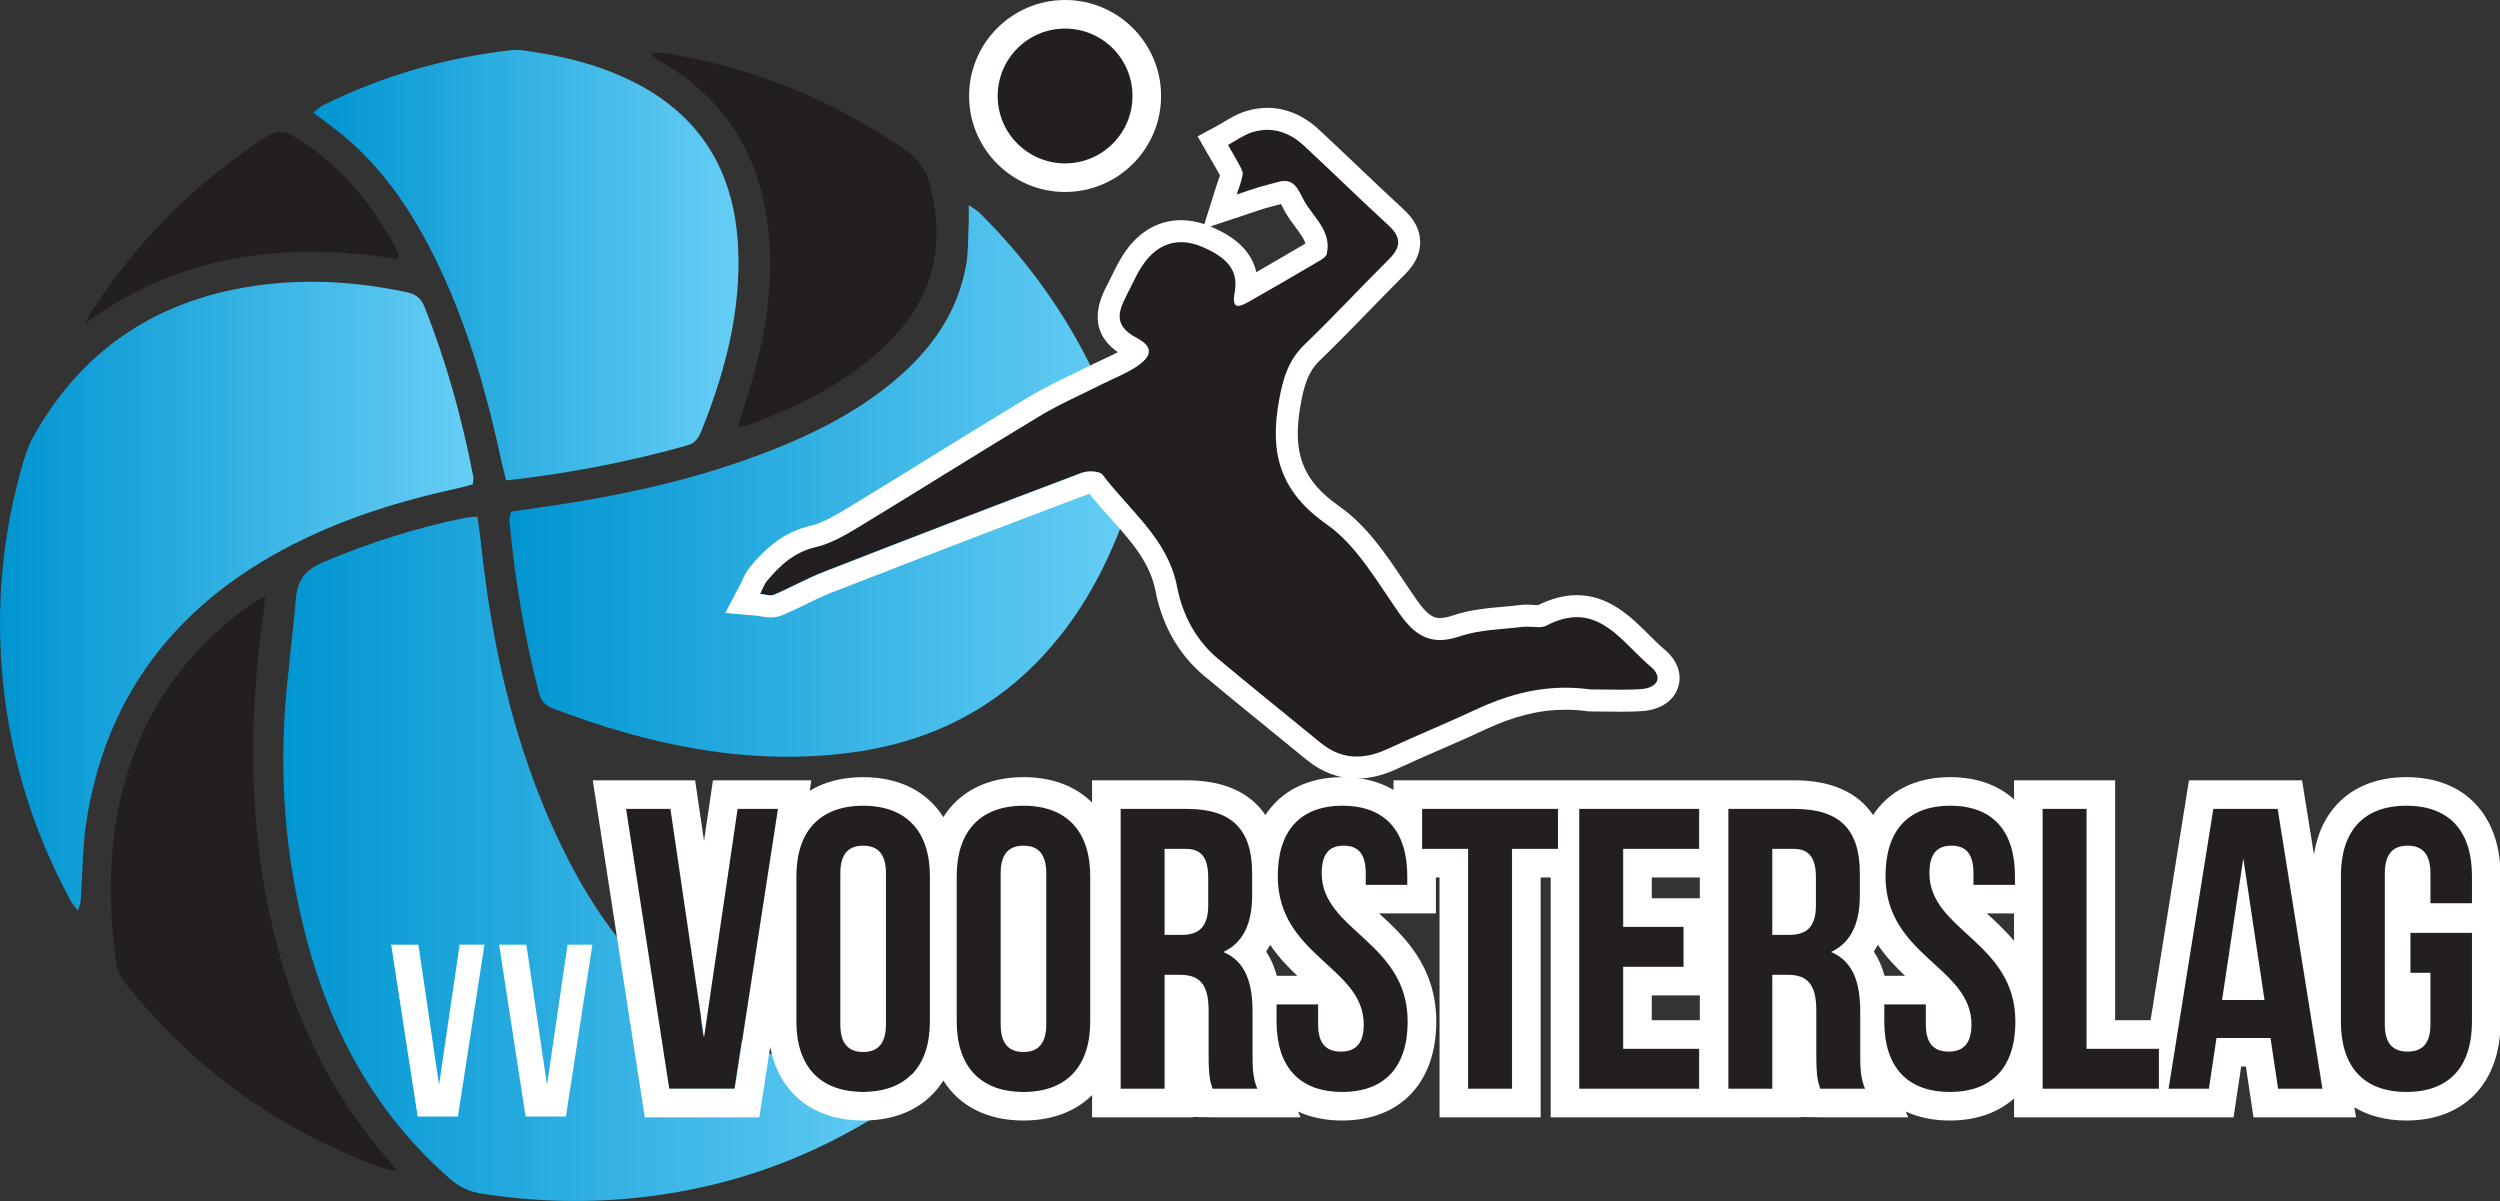 <?xml version="1.0" encoding="UTF-8" standalone="no"?>
<svg
   inkscape:version="1.3.2 (091e20e, 2023-11-25, custom)"
   sodipodi:docname="logo2024.svg"
   viewBox="0 0 682.747 327.99"
   height="327.99"
   width="682.747"
   id="svg2"
   version="1.1"
   xml:space="preserve"
   xmlns:inkscape="http://www.inkscape.org/namespaces/inkscape"
   xmlns:sodipodi="http://sodipodi.sourceforge.net/DTD/sodipodi-0.dtd"
   xmlns="http://www.w3.org/2000/svg"
   xmlns:svg="http://www.w3.org/2000/svg"
   xmlns:rdf="http://www.w3.org/1999/02/22-rdf-syntax-ns#"
   xmlns:cc="http://creativecommons.org/ns#"
   xmlns:dc="http://purl.org/dc/elements/1.1/"><rect x="0" y="0" width="682.747" height="327.99" fill="#333333" stroke="none"/><defs
     id="defs6"><clipPath
       clipPathUnits="userSpaceOnUse"
       id="clipPath20"><path
         d="M 0,600 H 800 V 0 H 0 Z"
         id="path18" /></clipPath><clipPath
       clipPathUnits="userSpaceOnUse"
       id="clipPath48"><path
         d="M 0,600 H 800 V 0 H 0 Z"
         id="path46" /></clipPath><clipPath
       clipPathUnits="userSpaceOnUse"
       id="clipPath20-6"><path
         d="m 6628.79,4518.46 c 0,-146.36 -118.64,-265 -265,-265 h -320 c -146.35,0 -265,118.64 -265,265 v 0 c 0,146.36 118.65,265 265,265 h 320 c 146.36,0 265,-118.64 265,-265 z"
         id="path18-7" /></clipPath><linearGradient
       x1="0"
       y1="0"
       x2="1"
       y2="0"
       gradientUnits="userSpaceOnUse"
       gradientTransform="matrix(1202.02,-2047.88,-2047.88,-1202.02,5428.85,5838.71)"
       spreadMethod="pad"
       id="linearGradient32"><stop
         style="stop-opacity:1;stop-color:#54c6d4"
         offset="0"
         id="stop22" /><stop
         style="stop-opacity:1;stop-color:#54c6d4"
         offset="0.262"
         id="stop24" /><stop
         style="stop-opacity:1;stop-color:#3571c1"
         offset="0.865"
         id="stop26" /><stop
         style="stop-opacity:1;stop-color:#26579d"
         offset="0.994"
         id="stop28" /><stop
         style="stop-opacity:1;stop-color:#26579d"
         offset="1"
         id="stop30" /></linearGradient><clipPath
       clipPathUnits="userSpaceOnUse"
       id="clipPath42"><path
         d="m 7888.79,4551.2 c 0,-98.16 -79.58,-177.74 -177.74,-177.74 h -224.51 c -98.17,0 -177.75,79.58 -177.75,177.74 v 4.51 c 0,98.17 79.58,177.75 177.75,177.75 h 224.51 c 98.16,0 177.74,-79.58 177.74,-177.75 z"
         id="path40" /></clipPath><linearGradient
       x1="0"
       y1="0"
       x2="1"
       y2="0"
       gradientUnits="userSpaceOnUse"
       gradientTransform="matrix(1212.78,-2066.23,-2066.23,-1212.78,6479.71,6460.05)"
       spreadMethod="pad"
       id="linearGradient54"><stop
         style="stop-opacity:1;stop-color:#54c6d4"
         offset="0"
         id="stop44" /><stop
         style="stop-opacity:1;stop-color:#54c6d4"
         offset="0.262"
         id="stop46" /><stop
         style="stop-opacity:1;stop-color:#3571c1"
         offset="0.865"
         id="stop48" /><stop
         style="stop-opacity:1;stop-color:#26579d"
         offset="0.994"
         id="stop50" /><stop
         style="stop-opacity:1;stop-color:#26579d"
         offset="1"
         id="stop52" /></linearGradient><clipPath
       clipPathUnits="userSpaceOnUse"
       id="clipPath64"><path
         d="m 5238.79,4551.2 c 0,-98.16 -79.58,-177.74 -177.74,-177.74 h -224.51 c -98.17,0 -177.75,79.58 -177.75,177.74 v 4.51 c 0,98.17 79.58,177.75 177.75,177.75 h 224.51 c 98.16,0 177.74,-79.58 177.74,-177.75 z"
         id="path62" /></clipPath><linearGradient
       x1="0"
       y1="0"
       x2="1"
       y2="0"
       gradientUnits="userSpaceOnUse"
       gradientTransform="matrix(1212.67,-2066.03,-2066.03,-1212.67,4508.83,5303.03)"
       spreadMethod="pad"
       id="linearGradient76"><stop
         style="stop-opacity:1;stop-color:#54c6d4"
         offset="0"
         id="stop66" /><stop
         style="stop-opacity:1;stop-color:#54c6d4"
         offset="0.262"
         id="stop68" /><stop
         style="stop-opacity:1;stop-color:#3571c1"
         offset="0.865"
         id="stop70" /><stop
         style="stop-opacity:1;stop-color:#26579d"
         offset="0.994"
         id="stop72" /><stop
         style="stop-opacity:1;stop-color:#26579d"
         offset="1"
         id="stop74" /></linearGradient><clipPath
       clipPathUnits="userSpaceOnUse"
       id="clipPath86"><path
         d="M 0,0 H 12300.6 V 4795 H 0 Z"
         id="path84" /></clipPath><clipPath
       clipPathUnits="userSpaceOnUse"
       id="clipPath120"><path
         d="m 8044.6,1142.43 h -32.28 v 3009.32 h 32.28 z"
         id="path118" /></clipPath><linearGradient
       x1="0"
       y1="0"
       x2="1"
       y2="0"
       gradientUnits="userSpaceOnUse"
       gradientTransform="matrix(1212.7,-2066.08,-2066.08,-1212.7,5965.92,6161.04)"
       spreadMethod="pad"
       id="linearGradient132"><stop
         style="stop-opacity:1;stop-color:#54c6d4"
         offset="0"
         id="stop122" /><stop
         style="stop-opacity:1;stop-color:#54c6d4"
         offset="0.262"
         id="stop124" /><stop
         style="stop-opacity:1;stop-color:#3571c1"
         offset="0.865"
         id="stop126" /><stop
         style="stop-opacity:1;stop-color:#26579d"
         offset="0.994"
         id="stop128" /><stop
         style="stop-opacity:1;stop-color:#26579d"
         offset="1"
         id="stop130" /></linearGradient><clipPath
       clipPathUnits="userSpaceOnUse"
       id="clipPath142"><path
         d="m 8331.08,1142.43 h -32.33 v 2582.62 h 32.33 z"
         id="path140" /></clipPath><linearGradient
       x1="0"
       y1="0"
       x2="1"
       y2="0"
       gradientUnits="userSpaceOnUse"
       gradientTransform="matrix(1212.71,-2066.1,-2066.1,-1212.71,6085.81,6231.48)"
       spreadMethod="pad"
       id="linearGradient154"><stop
         style="stop-opacity:1;stop-color:#54c6d4"
         offset="0"
         id="stop144" /><stop
         style="stop-opacity:1;stop-color:#54c6d4"
         offset="0.262"
         id="stop146" /><stop
         style="stop-opacity:1;stop-color:#3571c1"
         offset="0.865"
         id="stop148" /><stop
         style="stop-opacity:1;stop-color:#26579d"
         offset="0.994"
         id="stop150" /><stop
         style="stop-opacity:1;stop-color:#26579d"
         offset="1"
         id="stop152" /></linearGradient><clipPath
       clipPathUnits="userSpaceOnUse"
       id="clipPath164"><path
         d="m 8617.5,1142.43 h -32.29 V 3354.5 h 32.29 z"
         id="path162" /></clipPath><linearGradient
       x1="0"
       y1="0"
       x2="1"
       y2="0"
       gradientUnits="userSpaceOnUse"
       gradientTransform="matrix(1212.74,-2066.15,-2066.15,-1212.74,6217.91,6309.15)"
       spreadMethod="pad"
       id="linearGradient176"><stop
         style="stop-opacity:1;stop-color:#54c6d4"
         offset="0"
         id="stop166" /><stop
         style="stop-opacity:1;stop-color:#54c6d4"
         offset="0.262"
         id="stop168" /><stop
         style="stop-opacity:1;stop-color:#3571c1"
         offset="0.865"
         id="stop170" /><stop
         style="stop-opacity:1;stop-color:#26579d"
         offset="0.994"
         id="stop172" /><stop
         style="stop-opacity:1;stop-color:#26579d"
         offset="1"
         id="stop174" /></linearGradient><clipPath
       clipPathUnits="userSpaceOnUse"
       id="clipPath186"><path
         d="m 8903.92,1142.43 h -32.24 v 1905.21 h 32.24 z"
         id="path184" /></clipPath><linearGradient
       x1="0"
       y1="0"
       x2="1"
       y2="0"
       gradientUnits="userSpaceOnUse"
       gradientTransform="matrix(1212.73,-2066.14,-2066.14,-1212.73,6363.99,6394.85)"
       spreadMethod="pad"
       id="linearGradient198"><stop
         style="stop-opacity:1;stop-color:#54c6d4"
         offset="0"
         id="stop188" /><stop
         style="stop-opacity:1;stop-color:#54c6d4"
         offset="0.262"
         id="stop190" /><stop
         style="stop-opacity:1;stop-color:#3571c1"
         offset="0.865"
         id="stop192" /><stop
         style="stop-opacity:1;stop-color:#26579d"
         offset="0.994"
         id="stop194" /><stop
         style="stop-opacity:1;stop-color:#26579d"
         offset="1"
         id="stop196" /></linearGradient><clipPath
       clipPathUnits="userSpaceOnUse"
       id="clipPath208"><path
         d="m 9191.53,1142.43 h -32.29 v 1594.44 h 32.29 z"
         id="path206" /></clipPath><linearGradient
       x1="0"
       y1="0"
       x2="1"
       y2="0"
       gradientUnits="userSpaceOnUse"
       gradientTransform="matrix(1212.72,-2066.11,-2066.11,-1212.72,6510.06,6480.56)"
       spreadMethod="pad"
       id="linearGradient220"><stop
         style="stop-opacity:1;stop-color:#54c6d4"
         offset="0"
         id="stop210" /><stop
         style="stop-opacity:1;stop-color:#54c6d4"
         offset="0.262"
         id="stop212" /><stop
         style="stop-opacity:1;stop-color:#3571c1"
         offset="0.865"
         id="stop214" /><stop
         style="stop-opacity:1;stop-color:#26579d"
         offset="0.994"
         id="stop216" /><stop
         style="stop-opacity:1;stop-color:#26579d"
         offset="1"
         id="stop218" /></linearGradient><clipPath
       clipPathUnits="userSpaceOnUse"
       id="clipPath230"><path
         d="m 9477.95,1142.43 h -32.23 V 2430 h 32.23 z"
         id="path228" /></clipPath><linearGradient
       x1="0"
       y1="0"
       x2="1"
       y2="0"
       gradientUnits="userSpaceOnUse"
       gradientTransform="matrix(1212.67,-2066.03,-2066.03,-1212.67,6656.25,6566.11)"
       spreadMethod="pad"
       id="linearGradient242"><stop
         style="stop-opacity:1;stop-color:#54c6d4"
         offset="0"
         id="stop232" /><stop
         style="stop-opacity:1;stop-color:#54c6d4"
         offset="0.262"
         id="stop234" /><stop
         style="stop-opacity:1;stop-color:#3571c1"
         offset="0.865"
         id="stop236" /><stop
         style="stop-opacity:1;stop-color:#26579d"
         offset="0.994"
         id="stop238" /><stop
         style="stop-opacity:1;stop-color:#26579d"
         offset="1"
         id="stop240" /></linearGradient><clipPath
       clipPathUnits="userSpaceOnUse"
       id="clipPath252"><path
         d="m 9764.36,1142.43 h -32.24 v 1126.6 h 32.24 z"
         id="path250" /></clipPath><linearGradient
       x1="0"
       y1="0"
       x2="1"
       y2="0"
       gradientUnits="userSpaceOnUse"
       gradientTransform="matrix(1212.72,-2066.11,-2066.11,-1212.72,6834.02,6670.69)"
       spreadMethod="pad"
       id="linearGradient264"><stop
         style="stop-opacity:1;stop-color:#54c6d4"
         offset="0"
         id="stop254" /><stop
         style="stop-opacity:1;stop-color:#54c6d4"
         offset="0.262"
         id="stop256" /><stop
         style="stop-opacity:1;stop-color:#3571c1"
         offset="0.865"
         id="stop258" /><stop
         style="stop-opacity:1;stop-color:#26579d"
         offset="0.994"
         id="stop260" /><stop
         style="stop-opacity:1;stop-color:#26579d"
         offset="1"
         id="stop262" /></linearGradient><clipPath
       clipPathUnits="userSpaceOnUse"
       id="clipPath274"><path
         d="m 10050.9,1142.43 h -32.3 v 879.61 h 32.3 z"
         id="path272" /></clipPath><linearGradient
       x1="0"
       y1="0"
       x2="1"
       y2="0"
       gradientUnits="userSpaceOnUse"
       gradientTransform="matrix(1212.68,-2066.04,-2066.04,-1212.68,6993.29,6763.97)"
       spreadMethod="pad"
       id="linearGradient286"><stop
         style="stop-opacity:1;stop-color:#54c6d4"
         offset="0"
         id="stop276" /><stop
         style="stop-opacity:1;stop-color:#54c6d4"
         offset="0.262"
         id="stop278" /><stop
         style="stop-opacity:1;stop-color:#3571c1"
         offset="0.865"
         id="stop280" /><stop
         style="stop-opacity:1;stop-color:#26579d"
         offset="0.994"
         id="stop282" /><stop
         style="stop-opacity:1;stop-color:#26579d"
         offset="1"
         id="stop284" /></linearGradient><clipPath
       clipPathUnits="userSpaceOnUse"
       id="clipPath296"><path
         d="m 10336.2,1142.43 h -32.3 v 703.73 h 32.3 z"
         id="path294" /></clipPath><linearGradient
       x1="0"
       y1="0"
       x2="1"
       y2="0"
       gradientUnits="userSpaceOnUse"
       gradientTransform="matrix(1212.64,-2065.99,-2065.99,-1212.64,7167.17,6865.79)"
       spreadMethod="pad"
       id="linearGradient308"><stop
         style="stop-opacity:1;stop-color:#54c6d4"
         offset="0"
         id="stop298" /><stop
         style="stop-opacity:1;stop-color:#54c6d4"
         offset="0.262"
         id="stop300" /><stop
         style="stop-opacity:1;stop-color:#3571c1"
         offset="0.865"
         id="stop302" /><stop
         style="stop-opacity:1;stop-color:#26579d"
         offset="0.994"
         id="stop304" /><stop
         style="stop-opacity:1;stop-color:#26579d"
         offset="1"
         id="stop306" /></linearGradient><clipPath
       clipPathUnits="userSpaceOnUse"
       id="clipPath318"><path
         d="m 10628.1,1142.43 h -32.3 v 524.07 h 32.3 z"
         id="path316" /></clipPath><linearGradient
       x1="0"
       y1="0"
       x2="1"
       y2="0"
       gradientUnits="userSpaceOnUse"
       gradientTransform="matrix(1212.66,-2066.01,-2066.01,-1212.66,7345.06,6970.31)"
       spreadMethod="pad"
       id="linearGradient330"><stop
         style="stop-opacity:1;stop-color:#54c6d4"
         offset="0"
         id="stop320" /><stop
         style="stop-opacity:1;stop-color:#54c6d4"
         offset="0.262"
         id="stop322" /><stop
         style="stop-opacity:1;stop-color:#3571c1"
         offset="0.865"
         id="stop324" /><stop
         style="stop-opacity:1;stop-color:#26579d"
         offset="0.994"
         id="stop326" /><stop
         style="stop-opacity:1;stop-color:#26579d"
         offset="1"
         id="stop328" /></linearGradient><clipPath
       clipPathUnits="userSpaceOnUse"
       id="clipPath340"><path
         d="m 4570.3,4541.63 c 0,0 -1126.65,-2478.17 -3993.722,-3308.17 h 479.112 c 0,0 1953.81,516.21 3615.67,3256.05"
         id="path338" /></clipPath><linearGradient
       x1="0"
       y1="0"
       x2="1"
       y2="0"
       gradientUnits="userSpaceOnUse"
       gradientTransform="matrix(1212.31,-2065.42,-2065.42,-1212.31,2039.68,3856.94)"
       spreadMethod="pad"
       id="linearGradient352"><stop
         style="stop-opacity:1;stop-color:#54c6d4"
         offset="0"
         id="stop342" /><stop
         style="stop-opacity:1;stop-color:#54c6d4"
         offset="0.262"
         id="stop344" /><stop
         style="stop-opacity:1;stop-color:#3571c1"
         offset="0.865"
         id="stop346" /><stop
         style="stop-opacity:1;stop-color:#26579d"
         offset="0.994"
         id="stop348" /><stop
         style="stop-opacity:1;stop-color:#26579d"
         offset="1"
         id="stop350" /></linearGradient><clipPath
       clipPathUnits="userSpaceOnUse"
       id="clipPath362"><path
         d="M 4404.72,1142.43 H 4437 v 3009.32 h -32.28 z"
         id="path360" /></clipPath><linearGradient
       x1="0"
       y1="0"
       x2="1"
       y2="0"
       gradientUnits="userSpaceOnUse"
       gradientTransform="matrix(1212.7,-2066.08,-2066.08,-1212.7,3282.72,4586.15)"
       spreadMethod="pad"
       id="linearGradient374"><stop
         style="stop-opacity:1;stop-color:#54c6d4"
         offset="0"
         id="stop364" /><stop
         style="stop-opacity:1;stop-color:#54c6d4"
         offset="0.262"
         id="stop366" /><stop
         style="stop-opacity:1;stop-color:#3571c1"
         offset="0.865"
         id="stop368" /><stop
         style="stop-opacity:1;stop-color:#26579d"
         offset="0.994"
         id="stop370" /><stop
         style="stop-opacity:1;stop-color:#26579d"
         offset="1"
         id="stop372" /></linearGradient><clipPath
       clipPathUnits="userSpaceOnUse"
       id="clipPath384"><path
         d="m 4118.25,1142.43 h 32.33 v 2582.62 h -32.33 z"
         id="path382" /></clipPath><linearGradient
       x1="0"
       y1="0"
       x2="1"
       y2="0"
       gradientUnits="userSpaceOnUse"
       gradientTransform="matrix(1212.71,-2066.1,-2066.1,-1212.71,2976.52,4406.45)"
       spreadMethod="pad"
       id="linearGradient396"><stop
         style="stop-opacity:1;stop-color:#54c6d4"
         offset="0"
         id="stop386" /><stop
         style="stop-opacity:1;stop-color:#54c6d4"
         offset="0.262"
         id="stop388" /><stop
         style="stop-opacity:1;stop-color:#3571c1"
         offset="0.865"
         id="stop390" /><stop
         style="stop-opacity:1;stop-color:#26579d"
         offset="0.994"
         id="stop392" /><stop
         style="stop-opacity:1;stop-color:#26579d"
         offset="1"
         id="stop394" /></linearGradient><clipPath
       clipPathUnits="userSpaceOnUse"
       id="clipPath406"><path
         d="m 3831.83,1142.43 h 32.28 V 3354.5 h -32.28 z"
         id="path404" /></clipPath><linearGradient
       x1="0"
       y1="0"
       x2="1"
       y2="0"
       gradientUnits="userSpaceOnUse"
       gradientTransform="matrix(1212.7,-2066.09,-2066.09,-1212.7,2682.6,4233.91)"
       spreadMethod="pad"
       id="linearGradient418"><stop
         style="stop-opacity:1;stop-color:#54c6d4"
         offset="0"
         id="stop408" /><stop
         style="stop-opacity:1;stop-color:#54c6d4"
         offset="0.262"
         id="stop410" /><stop
         style="stop-opacity:1;stop-color:#3571c1"
         offset="0.865"
         id="stop412" /><stop
         style="stop-opacity:1;stop-color:#26579d"
         offset="0.994"
         id="stop414" /><stop
         style="stop-opacity:1;stop-color:#26579d"
         offset="1"
         id="stop416" /></linearGradient><clipPath
       clipPathUnits="userSpaceOnUse"
       id="clipPath428"><path
         d="m 3545.41,1142.43 h 32.24 v 1905.21 h -32.24 z"
         id="path426" /></clipPath><linearGradient
       x1="0"
       y1="0"
       x2="1"
       y2="0"
       gradientUnits="userSpaceOnUse"
       gradientTransform="matrix(1212.71,-2066.1,-2066.1,-1212.71,2402.57,4069.56)"
       spreadMethod="pad"
       id="linearGradient440"><stop
         style="stop-opacity:1;stop-color:#54c6d4"
         offset="0"
         id="stop430" /><stop
         style="stop-opacity:1;stop-color:#54c6d4"
         offset="0.262"
         id="stop432" /><stop
         style="stop-opacity:1;stop-color:#3571c1"
         offset="0.865"
         id="stop434" /><stop
         style="stop-opacity:1;stop-color:#26579d"
         offset="0.994"
         id="stop436" /><stop
         style="stop-opacity:1;stop-color:#26579d"
         offset="1"
         id="stop438" /></linearGradient><clipPath
       clipPathUnits="userSpaceOnUse"
       id="clipPath450"><path
         d="m 3257.8,1142.43 h 32.28 v 1594.44 h -32.28 z"
         id="path448" /></clipPath><linearGradient
       x1="0"
       y1="0"
       x2="1"
       y2="0"
       gradientUnits="userSpaceOnUse"
       gradientTransform="matrix(1212.72,-2066.11,-2066.11,-1212.72,2120.81,3904.24)"
       spreadMethod="pad"
       id="linearGradient462"><stop
         style="stop-opacity:1;stop-color:#54c6d4"
         offset="0"
         id="stop452" /><stop
         style="stop-opacity:1;stop-color:#54c6d4"
         offset="0.262"
         id="stop454" /><stop
         style="stop-opacity:1;stop-color:#3571c1"
         offset="0.865"
         id="stop456" /><stop
         style="stop-opacity:1;stop-color:#26579d"
         offset="0.994"
         id="stop458" /><stop
         style="stop-opacity:1;stop-color:#26579d"
         offset="1"
         id="stop460" /></linearGradient><clipPath
       clipPathUnits="userSpaceOnUse"
       id="clipPath472"><path
         d="m 2971.38,1142.43 h 32.24 V 2430 h -32.24 z"
         id="path470" /></clipPath><linearGradient
       x1="0"
       y1="0"
       x2="1"
       y2="0"
       gradientUnits="userSpaceOnUse"
       gradientTransform="matrix(1212.71,-2066.1,-2066.1,-1212.71,1840.8,3739.86)"
       spreadMethod="pad"
       id="linearGradient484"><stop
         style="stop-opacity:1;stop-color:#54c6d4"
         offset="0"
         id="stop474" /><stop
         style="stop-opacity:1;stop-color:#54c6d4"
         offset="0.262"
         id="stop476" /><stop
         style="stop-opacity:1;stop-color:#3571c1"
         offset="0.865"
         id="stop478" /><stop
         style="stop-opacity:1;stop-color:#26579d"
         offset="0.994"
         id="stop480" /><stop
         style="stop-opacity:1;stop-color:#26579d"
         offset="1"
         id="stop482" /></linearGradient><clipPath
       clipPathUnits="userSpaceOnUse"
       id="clipPath494"><path
         d="m 2684.96,1142.43 h 32.23 v 1126.6 h -32.23 z"
         id="path492" /></clipPath><linearGradient
       x1="0"
       y1="0"
       x2="1"
       y2="0"
       gradientUnits="userSpaceOnUse"
       gradientTransform="matrix(1212.7,-2066.09,-2066.09,-1212.7,1592.64,3594.17)"
       spreadMethod="pad"
       id="linearGradient506"><stop
         style="stop-opacity:1;stop-color:#54c6d4"
         offset="0"
         id="stop496" /><stop
         style="stop-opacity:1;stop-color:#54c6d4"
         offset="0.262"
         id="stop498" /><stop
         style="stop-opacity:1;stop-color:#3571c1"
         offset="0.865"
         id="stop500" /><stop
         style="stop-opacity:1;stop-color:#26579d"
         offset="0.994"
         id="stop502" /><stop
         style="stop-opacity:1;stop-color:#26579d"
         offset="1"
         id="stop504" /></linearGradient><clipPath
       clipPathUnits="userSpaceOnUse"
       id="clipPath516"><path
         d="m 2398.45,1142.43 h 32.28 v 879.61 h -32.28 z"
         id="path514" /></clipPath><linearGradient
       x1="0"
       y1="0"
       x2="1"
       y2="0"
       gradientUnits="userSpaceOnUse"
       gradientTransform="matrix(1212.73,-2066.13,-2066.13,-1212.73,1325.63,3437.5)"
       spreadMethod="pad"
       id="linearGradient528"><stop
         style="stop-opacity:1;stop-color:#54c6d4"
         offset="0"
         id="stop518" /><stop
         style="stop-opacity:1;stop-color:#54c6d4"
         offset="0.262"
         id="stop520" /><stop
         style="stop-opacity:1;stop-color:#3571c1"
         offset="0.865"
         id="stop522" /><stop
         style="stop-opacity:1;stop-color:#26579d"
         offset="0.994"
         id="stop524" /><stop
         style="stop-opacity:1;stop-color:#26579d"
         offset="1"
         id="stop526" /></linearGradient><clipPath
       clipPathUnits="userSpaceOnUse"
       id="clipPath538"><path
         d="m 2113.16,1142.43 h 32.28 v 703.73 h -32.28 z"
         id="path536" /></clipPath><linearGradient
       x1="0"
       y1="0"
       x2="1"
       y2="0"
       gradientUnits="userSpaceOnUse"
       gradientTransform="matrix(1212.64,-2065.99,-2065.99,-1212.64,1075.13,3290.29)"
       spreadMethod="pad"
       id="linearGradient550"><stop
         style="stop-opacity:1;stop-color:#54c6d4"
         offset="0"
         id="stop540" /><stop
         style="stop-opacity:1;stop-color:#54c6d4"
         offset="0.262"
         id="stop542" /><stop
         style="stop-opacity:1;stop-color:#3571c1"
         offset="0.865"
         id="stop544" /><stop
         style="stop-opacity:1;stop-color:#26579d"
         offset="0.994"
         id="stop546" /><stop
         style="stop-opacity:1;stop-color:#26579d"
         offset="1"
         id="stop548" /></linearGradient><clipPath
       clipPathUnits="userSpaceOnUse"
       id="clipPath560"><path
         d="m 1821.22,1142.43 h 32.28 v 524.07 h -32.28 z"
         id="path558" /></clipPath><linearGradient
       x1="0"
       y1="0"
       x2="1"
       y2="0"
       gradientUnits="userSpaceOnUse"
       gradientTransform="matrix(1212.8,-2066.25,-2066.25,-1212.8,818.643,3140.05)"
       spreadMethod="pad"
       id="linearGradient572"><stop
         style="stop-opacity:1;stop-color:#54c6d4"
         offset="0"
         id="stop562" /><stop
         style="stop-opacity:1;stop-color:#54c6d4"
         offset="0.262"
         id="stop564" /><stop
         style="stop-opacity:1;stop-color:#3571c1"
         offset="0.865"
         id="stop566" /><stop
         style="stop-opacity:1;stop-color:#26579d"
         offset="0.994"
         id="stop568" /><stop
         style="stop-opacity:1;stop-color:#26579d"
         offset="1"
         id="stop570" /></linearGradient><clipPath
       clipPathUnits="userSpaceOnUse"
       id="clipPath582"><path
         d="m 7871.57,4541.63 c 0,0 1126.7,-2478.17 3993.73,-3308.17 h -479.1 c 0,0 -1953.83,516.21 -3615.69,3256.05"
         id="path580" /></clipPath><linearGradient
       x1="0"
       y1="0"
       x2="1"
       y2="0"
       gradientUnits="userSpaceOnUse"
       gradientTransform="matrix(1490,-2065.85,-2538.52,-1212.57,5091.71,9385.59)"
       spreadMethod="pad"
       id="linearGradient594"><stop
         style="stop-opacity:1;stop-color:#54c6d4"
         offset="0"
         id="stop584" /><stop
         style="stop-opacity:1;stop-color:#54c6d4"
         offset="0.262"
         id="stop586" /><stop
         style="stop-opacity:1;stop-color:#3571c1"
         offset="0.865"
         id="stop588" /><stop
         style="stop-opacity:1;stop-color:#26579d"
         offset="0.994"
         id="stop590" /><stop
         style="stop-opacity:1;stop-color:#26579d"
         offset="1"
         id="stop592" /></linearGradient><clipPath
       clipPathUnits="userSpaceOnUse"
       id="clipPath604"><path
         d="M 0,0 V 4795 H 12301 V 0 Z"
         id="path602" /></clipPath><linearGradient
       x1="0"
       y1="0"
       x2="1"
       y2="0"
       gradientUnits="userSpaceOnUse"
       gradientTransform="matrix(1212.71,-2066.1,-2066.1,-1212.71,4917.98,5546)"
       spreadMethod="pad"
       id="linearGradient616"><stop
         style="stop-opacity:1;stop-color:#54c6d4"
         offset="0"
         id="stop606" /><stop
         style="stop-opacity:1;stop-color:#54c6d4"
         offset="0.262"
         id="stop608" /><stop
         style="stop-opacity:1;stop-color:#3571c1"
         offset="0.865"
         id="stop610" /><stop
         style="stop-opacity:1;stop-color:#26579d"
         offset="0.994"
         id="stop612" /><stop
         style="stop-opacity:1;stop-color:#26579d"
         offset="1"
         id="stop614" /></linearGradient><clipPath
       clipPathUnits="userSpaceOnUse"
       id="clipPath626"><path
         d="M 0,0 V 4795 H 12301 V 0 Z"
         id="path624" /></clipPath><clipPath
       clipPathUnits="userSpaceOnUse"
       id="clipPath632"><path
         d="m 6656.54,4523.48 c 0,-148.83 -120.68,-269.49 -269.49,-269.49 h -317.88 c -148.83,0 -269.49,120.66 -269.49,269.49 v 2.17 c 0,148.83 120.66,269.49 269.49,269.49 h 317.88 c 148.81,0 269.49,-120.66 269.49,-269.49 z"
         id="path630" /></clipPath><linearGradient
       x1="0"
       y1="0"
       x2="1"
       y2="0"
       gradientUnits="userSpaceOnUse"
       gradientTransform="matrix(1212.7,-2066.08,-2066.08,-1212.7,5446.49,5856.21)"
       spreadMethod="pad"
       id="linearGradient644"><stop
         style="stop-opacity:1;stop-color:#54c6d4"
         offset="0"
         id="stop634" /><stop
         style="stop-opacity:1;stop-color:#54c6d4"
         offset="0.262"
         id="stop636" /><stop
         style="stop-opacity:1;stop-color:#3571c1"
         offset="0.865"
         id="stop638" /><stop
         style="stop-opacity:1;stop-color:#26579d"
         offset="0.994"
         id="stop640" /><stop
         style="stop-opacity:1;stop-color:#26579d"
         offset="1"
         id="stop642" /></linearGradient><clipPath
       clipPathUnits="userSpaceOnUse"
       id="clipPath654"><path
         d="m 7874.16,4568.96 c 0,-99.26 -80.41,-179.68 -179.67,-179.68 h -226.94 c -99.25,0 -179.65,80.42 -179.65,179.68 v 1.41 c 0,99.23 80.4,179.68 179.65,179.68 h 226.94 c 99.26,0 179.67,-80.45 179.67,-179.68 z"
         id="path652" /></clipPath><linearGradient
       x1="0"
       y1="0"
       x2="1"
       y2="0"
       gradientUnits="userSpaceOnUse"
       gradientTransform="matrix(1212.83,-2066.31,-2066.31,-1212.83,6472.3,6458.59)"
       spreadMethod="pad"
       id="linearGradient666"><stop
         style="stop-opacity:1;stop-color:#54c6d4"
         offset="0"
         id="stop656" /><stop
         style="stop-opacity:1;stop-color:#54c6d4"
         offset="0.262"
         id="stop658" /><stop
         style="stop-opacity:1;stop-color:#3571c1"
         offset="0.865"
         id="stop660" /><stop
         style="stop-opacity:1;stop-color:#26579d"
         offset="0.994"
         id="stop662" /><stop
         style="stop-opacity:1;stop-color:#26579d"
         offset="1"
         id="stop664" /></linearGradient><clipPath
       clipPathUnits="userSpaceOnUse"
       id="clipPath676"><path
         d="m 5258.51,4568.96 c 0,-99.26 -80.45,-179.68 -179.67,-179.68 h -226.9 c -99.22,0 -179.71,80.42 -179.71,179.68 v 1.41 c 0,99.23 80.49,179.68 179.71,179.68 h 226.9 c 99.22,0 179.67,-80.45 179.67,-179.68 z"
         id="path674" /></clipPath><linearGradient
       x1="0"
       y1="0"
       x2="1"
       y2="0"
       gradientUnits="userSpaceOnUse"
       gradientTransform="matrix(1212.76,-2066.18,-2066.18,-1212.76,4526.98,5316.56)"
       spreadMethod="pad"
       id="linearGradient688"><stop
         style="stop-opacity:1;stop-color:#54c6d4"
         offset="0"
         id="stop678" /><stop
         style="stop-opacity:1;stop-color:#54c6d4"
         offset="0.262"
         id="stop680" /><stop
         style="stop-opacity:1;stop-color:#3571c1"
         offset="0.865"
         id="stop682" /><stop
         style="stop-opacity:1;stop-color:#26579d"
         offset="0.994"
         id="stop684" /><stop
         style="stop-opacity:1;stop-color:#26579d"
         offset="1"
         id="stop686" /></linearGradient><clipPath
       clipPathUnits="userSpaceOnUse"
       id="clipPath5"><path
         d="m 57.526,47.859 h 125.892 v 72.508 H 57.526 Z"
         transform="translate(-61.71,-53.599)"
         id="path5" /></clipPath><clipPath
       clipPathUnits="userSpaceOnUse"
       id="clipPath7"><path
         d="m 57.526,47.859 h 125.892 v 72.508 H 57.526 Z"
         transform="translate(-69.468,-53.486)"
         id="path7" /></clipPath><clipPath
       clipPathUnits="userSpaceOnUse"
       id="clipPath9"><path
         d="m 57.526,47.859 h 125.892 v 72.508 H 57.526 Z"
         transform="translate(-72.399,-55.396)"
         id="path9" /></clipPath><clipPath
       clipPathUnits="userSpaceOnUse"
       id="clipPath11"><path
         d="m 57.526,47.859 h 125.892 v 72.508 H 57.526 Z"
         transform="translate(-84.476,-49.354)"
         id="path11" /></clipPath><clipPath
       clipPathUnits="userSpaceOnUse"
       id="clipPath13"><path
         d="m 57.526,47.859 h 125.892 v 72.508 H 57.526 Z"
         transform="translate(-91.591,-53.963)"
         id="path13" /></clipPath><clipPath
       clipPathUnits="userSpaceOnUse"
       id="clipPath15"><path
         d="m 57.526,47.859 h 125.892 v 72.508 H 57.526 Z"
         transform="translate(-98.84,-53.257)"
         id="path15" /></clipPath><clipPath
       clipPathUnits="userSpaceOnUse"
       id="clipPath17"><path
         d="m 57.526,47.859 h 125.892 v 72.508 H 57.526 Z"
         transform="translate(-104.117,-55.396)"
         id="path17" /></clipPath><clipPath
       clipPathUnits="userSpaceOnUse"
       id="clipPath19"><path
         d="m 57.526,47.859 h 125.892 v 72.508 H 57.526 Z"
         transform="translate(-119.401,-50.88)"
         id="path19" /></clipPath><clipPath
       clipPathUnits="userSpaceOnUse"
       id="clipPath21"><path
         d="m 57.526,47.859 h 125.892 v 72.508 H 57.526 Z"
         transform="translate(-125.156,-53.599)"
         id="path21" /></clipPath><clipPath
       clipPathUnits="userSpaceOnUse"
       id="clipPath23"><path
         d="m 57.526,47.859 h 125.892 v 72.508 H 57.526 Z"
         transform="translate(-135.438,-53.599)"
         id="path23" /></clipPath><clipPath
       clipPathUnits="userSpaceOnUse"
       id="clipPath25"><path
         d="m 57.526,47.859 h 125.892 v 72.508 H 57.526 Z"
         transform="translate(-143.195,-53.486)"
         id="path25" /></clipPath><clipPath
       clipPathUnits="userSpaceOnUse"
       id="clipPath27"><path
         d="m 57.526,47.859 h 125.892 v 72.508 H 57.526 Z"
         transform="translate(-146.127,-55.396)"
         id="path27" /></clipPath><clipPath
       clipPathUnits="userSpaceOnUse"
       id="clipPath29"><path
         d="m 57.526,47.859 h 125.892 v 72.508 H 57.526 Z"
         transform="translate(-156.252,-52.354)"
         id="path29" /></clipPath><clipPath
       clipPathUnits="userSpaceOnUse"
       id="clipPath31"><path
         d="m 57.526,47.859 h 125.892 v 72.508 H 57.526 Z"
         id="path31" /></clipPath><clipPath
       clipPathUnits="userSpaceOnUse"
       id="clipPath33"><path
         d="m 57.526,47.859 h 125.892 v 72.508 H 57.526 Z"
         transform="translate(-169.482,-50.507)"
         id="path33" /></clipPath><clipPath
       clipPathUnits="userSpaceOnUse"
       id="clipPath35"><path
         d="m 57.526,47.859 h 125.892 v 72.508 H 57.526 Z"
         transform="translate(-171.561,-55.396)"
         id="path35" /></clipPath><clipPath
       clipPathUnits="userSpaceOnUse"
       id="clipPath37"><path
         d="m 57.526,47.859 h 125.892 v 72.508 H 57.526 Z"
         transform="translate(-179.702,-53.963)"
         id="path37" /></clipPath><clipPath
       clipPathUnits="userSpaceOnUse"
       id="clipPath39"><path
         d="m 57.526,47.859 h 125.892 v 72.508 H 57.526 Z"
         transform="translate(-108.945,-89.823)"
         id="path39" /></clipPath><clipPath
       clipPathUnits="userSpaceOnUse"
       id="clipPath41"><path
         d="m 57.526,47.859 h 125.892 v 72.508 H 57.526 Z"
         transform="translate(-123.794,-100.624)"
         id="path41" /></clipPath><clipPath
       clipPathUnits="userSpaceOnUse"
       id="clipPath3"><path
         d="M 0,113.39 H 841.89 V 0 H 0 Z"
         transform="translate(-29.352,-38.166)"
         id="path3" /></clipPath><clipPath
       clipPathUnits="userSpaceOnUse"
       id="clipPath7-5"><path
         d="M 0,113.39 H 841.89 V 0 H 0 Z"
         transform="matrix(1,0,0,-1,-22.724,74.814)"
         id="path7-3" /></clipPath><clipPath
       clipPathUnits="userSpaceOnUse"
       id="clipPath9-2"><path
         d="M 0,113.39 H 841.89 V 0 H 0 Z"
         transform="translate(-28.807,-39.376)"
         id="path9-0" /></clipPath><clipPath
       clipPathUnits="userSpaceOnUse"
       id="clipPath3-6"><path
         d="M 0,113.39 H 841.89 V 0 H 0 Z"
         transform="translate(-18.064,-33.518)"
         id="path3-5" /></clipPath><clipPath
       clipPathUnits="userSpaceOnUse"
       id="clipPath7-2"><path
         d="M 0,113.39 H 841.89 V 0 H 0 Z"
         transform="matrix(1,0,0,-1,-12.773,68.832)"
         id="path7-4" /></clipPath><linearGradient
       x1="0"
       y1="0"
       x2="1"
       y2="0"
       gradientUnits="userSpaceOnUse"
       gradientTransform="matrix(19.964,0,0,19.964,-528.684,98.951)"
       spreadMethod="pad"
       id="linearGradient2"><stop
         style="stop-opacity:1;stop-color:#0095d1"
         offset="0"
         id="stop1" /><stop
         style="stop-opacity:1;stop-color:#66cef5"
         offset="1"
         id="stop2" /></linearGradient><linearGradient
       x1="0"
       y1="0"
       x2="1"
       y2="0"
       gradientUnits="userSpaceOnUse"
       gradientTransform="matrix(19.247,0,0,19.247,-521.696,87.275)"
       spreadMethod="pad"
       id="linearGradient4"><stop
         style="stop-opacity:1;stop-color:#0095d1"
         offset="0"
         id="stop3" /><stop
         style="stop-opacity:1;stop-color:#66cef5"
         offset="1"
         id="stop4" /></linearGradient><linearGradient
       x1="0"
       y1="0"
       x2="1"
       y2="0"
       gradientUnits="userSpaceOnUse"
       gradientTransform="matrix(14.626,0,0,14.626,-537.433,90.832)"
       spreadMethod="pad"
       id="linearGradient6"><stop
         style="stop-opacity:1;stop-color:#0095d1"
         offset="0"
         id="stop5" /><stop
         style="stop-opacity:1;stop-color:#66cef5"
         offset="1"
         id="stop6" /></linearGradient><linearGradient
       x1="0"
       y1="0"
       x2="1"
       y2="0"
       gradientUnits="userSpaceOnUse"
       gradientTransform="matrix(13.136,0,0,13.136,-527.757,80.609)"
       spreadMethod="pad"
       id="linearGradient9"><stop
         style="stop-opacity:1;stop-color:#0095d1"
         offset="0"
         id="stop7" /><stop
         style="stop-opacity:1;stop-color:#0095d1"
         offset="0.003"
         id="stop8" /><stop
         style="stop-opacity:1;stop-color:#66cef5"
         offset="1"
         id="stop9" /></linearGradient><clipPath
       clipPathUnits="userSpaceOnUse"
       id="clipPath11-6"><path
         d="M 0,595.28 H 841.89 V 0 H 0 Z"
         transform="translate(-335.94,-318.526)"
         id="path11-8" /></clipPath><clipPath
       clipPathUnits="userSpaceOnUse"
       id="clipPath13-5"><path
         d="M 0,595.28 H 841.89 V 0 H 0 Z"
         transform="translate(-377.307,-333.406)"
         id="path13-4" /></clipPath><clipPath
       clipPathUnits="userSpaceOnUse"
       id="clipPath15-1"><path
         d="M 0,595.28 H 841.89 V 0 H 0 Z"
         transform="translate(-347.587,-348.096)"
         id="path15-3" /></clipPath><clipPath
       clipPathUnits="userSpaceOnUse"
       id="clipPath17-3"><path
         d="M 0,595.28 H 841.89 V 0 H 0 Z"
         transform="translate(-451.956,-310.426)"
         id="path17-6" /></clipPath><clipPath
       clipPathUnits="userSpaceOnUse"
       id="clipPath19-5"><path
         d="M 0,595.28 H 841.89 V 0 H 0 Z"
         transform="translate(-418.727,-350.947)"
         id="path19-8" /></clipPath><clipPath
       clipPathUnits="userSpaceOnUse"
       id="clipPath21-3"><path
         d="M 0,595.28 H 841.89 V 0 H 0 Z"
         transform="translate(-411.898,-362.374)"
         id="path21-2" /></clipPath><clipPath
       clipPathUnits="userSpaceOnUse"
       id="clipPath23-8"><path
         d="M 0,595.28 H 841.89 V 0 H 0 Z"
         transform="translate(-405.998,-370.775)"
         id="path23-6" /></clipPath><clipPath
       clipPathUnits="userSpaceOnUse"
       id="clipPath25-4"><path
         d="M 0,595.28 H 841.89 V 0 H 0 Z"
         transform="translate(-351.174,-275.771)"
         id="path25-3" /></clipPath><clipPath
       clipPathUnits="userSpaceOnUse"
       id="clipPath27-5"><path
         d="M 0,595.28 H 841.89 V 0 H 0 Z"
         transform="translate(-360.626,-275.771)"
         id="path27-1" /></clipPath><clipPath
       clipPathUnits="userSpaceOnUse"
       id="clipPath29-7"><path
         d="M 0,595.28 H 841.89 V 0 H 0 Z"
         transform="translate(-523.772,-289.081)"
         id="path29-4" /></clipPath><clipPath
       clipPathUnits="userSpaceOnUse"
       id="clipPath31-8"><path
         d="M 0,595.28 H 841.89 V 0 H 0 Z"
         transform="translate(-457.376,-283.606)"
         id="path31-3" /></clipPath></defs><sodipodi:namedview
     inkscape:current-layer="g10"
     inkscape:window-maximized="1"
     inkscape:window-y="-8"
     inkscape:window-x="1912"
     inkscape:cy="165.625"
     inkscape:cx="696.875"
     inkscape:zoom="0.16"
     showgrid="false"
     id="namedview4"
     inkscape:window-height="1009"
     inkscape:window-width="1920"
     inkscape:pageshadow="2"
     inkscape:pageopacity="0"
     guidetolerance="10"
     gridtolerance="10"
     objecttolerance="10"
     borderopacity="1"
     bordercolor="#666666"
     pagecolor="#ffffff"
     inkscape:document-rotation="0"
     inkscape:showpageshadow="2"
     inkscape:pagecheckerboard="0"
     inkscape:deskcolor="#d1d1d1" /><g
     id="g10"
     inkscape:label="Image"
     inkscape:groupmode="layer"
     transform="translate(-452.728,-1595.689)"><g
       id="BACKGROUND"
       transform="matrix(0.708,0,0,0.708,182.591,92.889)" /><g
       id="TEXTS"
       transform="matrix(0.708,0,0,0.708,182.591,92.889)" /><g
       id="g12"
       transform="matrix(0.565,0,0,0.565,-137.233,821.534)"
       style="fill:#ffffff;fill-opacity:1" /><g
       id="g8"
       transform="matrix(8.84,0,0,8.84,5203.647,955.523)"><path
         id="path2"
         d="m -523.072,88.415 c -1.513,0.312 -2.976,0.772 -4.399,1.379 v 0 c -0.531,0.226 -0.776,0.55 -0.822,1.112 v 0 c -0.1,1.196 -0.271,2.388 -0.346,3.585 v 0 c -0.149,2.363 0.079,4.697 0.689,6.986 v 0 c 0.766,2.876 2.155,5.381 4.419,7.359 v 0 c 0.28,0.244 0.575,0.392 0.947,0.451 v 0 c 1.691,0.268 3.385,0.306 5.084,0.104 v 0 c 3.11,-0.37 5.915,-1.511 8.432,-3.369 v 0 c 0.123,-0.091 0.233,-0.199 0.349,-0.3 v 0 c -0.018,-0.033 -0.035,-0.066 -0.053,-0.099 v 0 c -0.374,0 -0.748,3.5e-4 -1.121,-3.5e-4 v 0 c -2.941,-0.004 -5.45,-1.041 -7.513,-3.15 v 0 c -0.974,-0.995 -1.757,-2.127 -2.4,-3.358 v 0 c -1.627,-3.117 -2.402,-6.473 -2.773,-9.943 v 0 c -0.028,-0.259 -0.07,-0.517 -0.107,-0.79 v 0 c -0.176,0.014 -0.283,0.012 -0.385,0.033"
         style="fill:url(#linearGradient2);stroke:none;stroke-width:0.353" /><path
         id="path4-9"
         d="m -507.51,79.361 c -0.019,0.412 -0.004,0.83 -0.075,1.233 v 0 c -0.261,1.486 -1.087,2.635 -2.219,3.584 v 0 c -0.985,0.826 -2.098,1.436 -3.275,1.935 v 0 c -2.343,0.993 -4.8,1.555 -7.306,1.927 v 0 c -0.421,0.062 -0.842,0.122 -1.268,0.183 v 0 c -0.019,0.133 -0.05,0.221 -0.042,0.306 v 0 c 0.17,1.79 0.459,3.559 0.912,5.3 v 0 c 0.067,0.258 0.212,0.392 0.448,0.482 v 0 c 2.952,1.119 5.977,1.771 9.152,1.362 v 0 c 2.214,-0.285 4.158,-1.154 5.751,-2.765 v 0 c 1.383,-1.399 2.259,-3.083 2.884,-4.924 v 0 c 0.121,-0.358 0.132,-0.689 0.032,-1.049 v 0 c -0.853,-3.059 -2.402,-5.708 -4.654,-7.942 v 0 c -0.08,-0.079 -0.186,-0.133 -0.337,-0.239 v 0 c 0,0.255 0.007,0.431 -0.001,0.607"
         style="fill:url(#linearGradient4);stroke:none;stroke-width:0.353" /><path
         id="path6-6"
         d="m -530.261,81.371 c -2.737,0.574 -4.786,2.1 -6.149,4.547 v 0 c -0.121,0.217 -0.211,0.456 -0.282,0.695 v 0 c -0.67,2.246 -0.884,4.533 -0.65,6.868 v 0 c 0.241,2.391 0.939,4.634 2.081,6.742 v 0 c 0.062,0.115 0.153,0.214 0.231,0.321 v 0 c 0.103,-0.218 0.093,-0.409 0.105,-0.598 v 0 c 0.044,-0.698 0.047,-1.403 0.151,-2.092 v 0 c 0.55,-3.673 2.494,-6.391 5.687,-8.236 v 0 c 1.788,-1.033 3.723,-1.661 5.727,-2.101 v 0 c 0.172,-0.038 0.341,-0.087 0.532,-0.136 v 0 c 0.01,-0.127 0.027,-0.182 0.017,-0.232 v 0 c -0.349,-1.801 -0.833,-3.563 -1.515,-5.268 v 0 c -0.105,-0.263 -0.276,-0.381 -0.55,-0.439 v 0 c -0.977,-0.207 -1.956,-0.321 -2.935,-0.321 v 0 c -0.817,0 -1.634,0.079 -2.451,0.251"
         style="fill:url(#linearGradient6);stroke:none;stroke-width:0.353" /><path
         id="path9-6"
         d="m -521.642,73.967 c -2.029,0.23 -3.964,0.791 -5.798,1.694 v 0 c -0.104,0.051 -0.19,0.139 -0.318,0.235 v 0 c 0.164,0.124 0.29,0.219 0.416,0.315 v 0 c 0.143,0.108 0.29,0.212 0.429,0.325 v 0 c 1.411,1.148 2.357,2.638 3.113,4.265 v 0 c 0.866,1.865 1.416,3.834 1.851,5.837 v 0 c 0.041,0.19 0.092,0.377 0.153,0.62 v 0 c 1.946,-0.213 3.787,-0.574 5.6,-1.083 v 0 c 0.235,-0.066 0.345,-0.23 0.429,-0.44 v 0 c 0.737,-1.832 1.235,-3.715 1.133,-5.711 v 0 c -0.12,-2.351 -1.194,-4.094 -3.336,-5.129 v 0 c -0.927,-0.448 -1.912,-0.71 -2.926,-0.864 v 0 c -0.2,-0.03 -0.407,-0.072 -0.607,-0.072 v 0 c -0.046,0 -0.092,0.002 -0.138,0.007"
         style="fill:url(#linearGradient9);stroke:none;stroke-width:0.353" /><path
         id="path10"
         d="m 0,0 c -0.063,-0.638 -0.092,-1.071 -0.152,-1.501 -1.314,-9.401 -1.313,-18.761 0.95,-28.035 1.8,-7.379 4.975,-14.073 10.03,-19.804 0.193,-0.22 0.358,-0.464 0.726,-0.945 -0.653,0.147 -1.031,0.189 -1.377,0.316 -8.943,3.267 -16.401,8.619 -22.348,16.068 -0.397,0.496 -0.772,1.129 -0.855,1.739 -0.843,6.226 -0.69,12.384 1.53,18.356 2.051,5.515 5.61,9.852 10.384,13.222 C -0.837,-0.389 -0.511,-0.265 0,0"
         style="fill:#231f20;fill-opacity:1;fill-rule:nonzero;stroke:none"
         transform="matrix(0.353,0,0,-0.353,-529.245,90.849)"
         clip-path="url(#clipPath11-6)" /><path
         id="path12"
         d="m 0,0 c 0.25,0.753 0.426,1.274 0.597,1.797 1.416,4.323 2.389,8.72 2.248,13.308 -0.226,7.34 -3.11,13.155 -9.624,16.896 -0.217,0.125 -0.413,0.287 -0.613,0.439 -0.031,0.023 -0.029,0.089 -0.076,0.259 0.395,0 0.772,0.051 1.132,-0.007 7.686,-1.237 14.72,-4.085 21.12,-8.539 1.064,-0.741 1.687,-1.639 2.031,-2.889 1.63,-5.93 -0.011,-10.83 -4.56,-14.815 C 8.922,3.53 5.006,1.628 0.884,0.116 0.705,0.05 0.498,0.062 0,0"
         style="fill:#231f20;fill-opacity:1;fill-rule:nonzero;stroke:none"
         transform="matrix(0.353,0,0,-0.353,-514.652,85.6)"
         clip-path="url(#clipPath13-5)" /><path
         id="path14"
         d="m 0,0 c -9.842,1.538 -19.075,0.469 -27.353,-5.629 0.138,0.287 0.248,0.592 0.418,0.858 4.004,6.247 9.121,11.377 15.326,15.437 0.889,0.582 1.588,0.607 2.483,0.069 C -5.039,8.275 -2.168,4.739 -0.005,0.559 0.035,0.481 0,0.363 0,0"
         style="fill:#231f20;fill-opacity:1;fill-rule:nonzero;stroke:none"
         transform="matrix(0.353,0,0,-0.353,-525.136,80.418)"
         clip-path="url(#clipPath15-1)" /><path
         id="path16"
         d="m 0,0 c -3.64,0.497 -6.883,-0.305 -10.022,-1.777 -2.538,-1.191 -5.142,-2.243 -7.685,-3.426 -2.101,-0.978 -4.05,-0.975 -5.901,0.545 -2.979,2.449 -5.991,4.858 -8.949,7.332 -1.961,1.642 -3.12,3.869 -3.588,6.299 -0.813,4.224 -4.164,6.666 -6.519,9.799 -0.252,0.336 -1.285,0.371 -1.814,0.171 -7.544,-2.847 -15.071,-5.741 -22.584,-8.668 -1.489,-0.58 -2.891,-1.38 -4.365,-2.001 -0.335,-0.14 -0.807,0.046 -1.215,0.081 0.204,0.391 0.347,0.833 0.624,1.163 1.136,1.356 2.36,2.496 4.228,2.93 1.327,0.309 2.592,1.045 3.779,1.765 5.291,3.207 10.521,6.514 15.823,9.703 1.793,1.079 3.731,1.917 5.606,2.861 0.938,0.472 1.935,0.853 2.81,1.422 1.457,0.946 1.596,1.774 0.07,2.576 -2.013,1.058 -1.609,2.279 -0.854,3.733 0.585,1.129 1.079,2.371 1.914,3.291 1.289,1.422 2.964,1.71 4.803,0.889 1.728,-0.773 3.136,-1.789 2.739,-3.915 -0.283,-1.51 0.307,-1.363 1.221,-0.847 2.037,1.15 4.057,2.329 6.073,3.515 0.292,0.172 0.697,0.404 0.758,0.675 0.453,1.993 -1.149,3.167 -1.977,4.637 -0.481,0.854 -0.81,2.085 -2.279,1.658 -0.561,-0.163 -1.133,-0.29 -1.692,-0.461 -0.649,-0.197 -1.289,-0.424 -1.933,-0.637 0.182,0.579 0.426,1.148 0.519,1.741 0.044,0.281 -0.172,0.623 -0.323,0.909 -0.301,0.572 -0.64,1.124 -0.963,1.685 0.703,0.379 1.368,0.878 2.116,1.113 1.716,0.54 3.251,0.018 4.531,-1.17 2.487,-2.309 4.91,-4.687 7.41,-6.981 1.115,-1.023 1.114,-1.891 0.058,-2.942 -2.488,-2.477 -4.88,-5.052 -7.407,-7.488 -1.443,-1.391 -1.902,-3.02 -2.246,-4.947 -0.809,-4.536 0.069,-7.902 4.172,-10.777 2.66,-1.865 4.44,-5.072 6.389,-7.836 1.394,-1.977 2.805,-2.81 5.271,-1.972 1.732,0.589 3.663,0.6 5.511,0.828 0.693,0.086 1.523,-0.177 2.083,0.116 C 0.629,7.913 2.703,4.171 5.29,2.008 6.413,1.069 5.927,0.116 4.404,0.021 2.89,-0.074 1.364,0 0,0"
         style="fill:#231f20;fill-opacity:1;fill-rule:nonzero;stroke:none"
         transform="matrix(0.353,0,0,-0.353,-488.317,93.707)"
         clip-path="url(#clipPath17-3)" /><path
         id="path18-1"
         d="m 0,0 2.907,0.965 0.595,0.2 C 3.931,1.311 4.36,1.457 4.794,1.589 5.074,1.674 5.357,1.747 5.641,1.82 5.819,1.867 5.998,1.913 6.176,1.962 6.213,1.893 6.248,1.822 6.278,1.762 6.36,1.6 6.442,1.439 6.527,1.288 6.813,0.78 7.153,0.326 7.452,-0.076 7.969,-0.767 8.23,-1.162 8.308,-1.502 6.926,-2.315 5.484,-3.159 4.016,-4.001 3.478,-1.552 1.084,-0.482 0.175,-0.076 0.117,-0.05 0.058,-0.024 0,0 M 4.986,10.378 C 4.352,10.378 3.707,10.277 3.071,10.076 2.338,9.845 1.729,9.478 1.191,9.154 1.001,9.04 0.812,8.925 0.62,8.821 L -1.122,7.881 -0.134,6.166 0.16,5.663 C 0.377,5.293 0.594,4.923 0.794,4.544 L 0.832,4.473 C 0.782,4.303 0.718,4.118 0.651,3.927 0.587,3.741 0.523,3.556 0.464,3.369 L -0.532,0.201 c -0.686,0.23 -1.368,0.346 -2.034,0.346 -1.624,0 -3.101,-0.683 -4.273,-1.976 -0.828,-0.913 -1.358,-1.998 -1.827,-2.955 -0.122,-0.25 -0.243,-0.499 -0.37,-0.742 -0.511,-0.985 -1.993,-3.843 0.935,-5.881 -0.349,-0.187 -0.73,-0.362 -1.124,-0.545 -0.334,-0.154 -0.667,-0.308 -0.994,-0.473 -0.562,-0.283 -1.131,-0.557 -1.699,-0.83 -1.333,-0.642 -2.711,-1.305 -4.033,-2.1 -2.881,-1.733 -5.784,-3.527 -8.591,-5.263 -2.408,-1.488 -4.817,-2.977 -7.238,-4.444 -1.11,-0.673 -2.191,-1.297 -3.217,-1.535 -2.491,-0.579 -4.06,-2.129 -5.267,-3.569 -0.358,-0.427 -0.559,-0.868 -0.72,-1.222 -0.043,-0.096 -0.086,-0.192 -0.134,-0.284 l -1.34,-2.559 2.877,-0.252 c 0.064,-0.006 0.132,-0.022 0.2,-0.035 0.228,-0.044 0.54,-0.105 0.889,-0.105 0.371,0 0.721,0.068 1.04,0.203 0.713,0.3 1.398,0.633 2.06,0.955 0.778,0.379 1.513,0.736 2.257,1.026 8.012,3.121 15.384,5.951 22.537,8.65 0.606,-0.763 1.249,-1.48 1.874,-2.177 1.766,-1.971 3.435,-3.832 3.919,-6.345 0.579,-3.011 2.046,-5.573 4.242,-7.411 1.865,-1.56 3.777,-3.116 5.627,-4.62 1.113,-0.906 2.227,-1.812 3.336,-2.723 1.339,-1.101 2.822,-1.659 4.406,-1.659 1.138,0 2.292,0.28 3.529,0.855 1.212,0.564 2.47,1.112 3.687,1.641 1.313,0.572 2.672,1.163 4.003,1.788 2.534,1.189 4.775,1.742 7.053,1.742 0.624,0 1.261,-0.044 1.891,-0.13 l 0.129,-0.017 h 0.131 c 0.397,0 0.807,-0.007 1.227,-0.013 0.461,-0.007 0.932,-0.015 1.409,-0.015 0.721,0 1.321,0.017 1.888,0.052 1.594,0.099 2.781,0.876 3.175,2.077 0.375,1.143 -0.064,2.38 -1.174,3.308 -0.451,0.376 -0.903,0.828 -1.382,1.305 -1.547,1.542 -3.472,3.46 -6.307,3.46 -1.092,0 -2.231,-0.295 -3.387,-0.876 -0.121,10e-4 -0.245,0.01 -0.371,0.019 -0.215,0.014 -0.431,0.027 -0.642,0.027 -0.191,0 -0.38,-0.01 -0.563,-0.033 -0.485,-0.06 -0.976,-0.104 -1.468,-0.148 -1.451,-0.131 -2.951,-0.267 -4.426,-0.768 -0.433,-0.147 -0.809,-0.222 -1.118,-0.222 -0.444,0 -0.997,0.115 -1.96,1.48 -0.396,0.561 -0.784,1.141 -1.175,1.724 -1.613,2.406 -3.281,4.895 -5.683,6.579 -3.216,2.254 -4.132,4.656 -3.382,8.864 0.318,1.78 0.681,2.929 1.687,3.899 1.503,1.448 2.971,2.958 4.392,4.419 1.007,1.036 2.014,2.071 3.037,3.09 0.931,0.926 1.373,1.872 1.352,2.892 -0.021,1.02 -0.501,1.946 -1.466,2.832 C 15.539,2.749 14.18,4.042 12.866,5.293 11.745,6.361 10.624,7.428 9.489,8.481 8.152,9.722 6.595,10.378 4.986,10.378 m 0,-1.924 c 1.182,0 2.256,-0.513 3.194,-1.384 2.487,-2.308 4.91,-4.687 7.41,-6.981 1.115,-1.023 1.115,-1.891 0.058,-2.942 -2.488,-2.477 -4.88,-5.052 -7.406,-7.487 -1.444,-1.392 -1.903,-3.02 -2.246,-4.947 -0.81,-4.537 0.069,-7.902 4.171,-10.778 2.66,-1.865 4.44,-5.071 6.39,-7.836 1.029,-1.46 2.067,-2.295 3.533,-2.295 0.519,0 1.092,0.105 1.737,0.324 1.732,0.588 3.664,0.6 5.511,0.828 0.106,0.013 0.216,0.018 0.327,0.018 0.337,0 0.689,-0.045 1.017,-0.045 0.271,0 0.525,0.03 0.739,0.143 0.988,0.516 1.858,0.732 2.644,0.732 2.742,0 4.443,-2.636 6.454,-4.317 1.123,-0.938 0.637,-1.892 -0.885,-1.987 -0.592,-0.037 -1.185,-0.048 -1.769,-0.048 -0.912,0 -1.804,0.027 -2.636,0.027 -0.732,0.1 -1.448,0.148 -2.151,0.148 -2.79,0 -5.363,-0.748 -7.87,-1.925 -2.539,-1.191 -5.143,-2.243 -7.685,-3.426 -0.934,-0.435 -1.838,-0.675 -2.717,-0.675 -1.098,0 -2.156,0.376 -3.184,1.221 -2.98,2.448 -5.992,4.857 -8.949,7.332 -1.962,1.641 -3.121,3.869 -3.588,6.299 -0.813,4.224 -4.165,6.665 -6.52,9.799 -0.15,0.2 -0.579,0.293 -1.012,0.293 -0.293,0 -0.588,-0.042 -0.802,-0.123 -7.544,-2.846 -15.071,-5.74 -22.584,-8.667 -1.489,-0.58 -2.89,-1.381 -4.365,-2.001 -0.09,-0.038 -0.189,-0.052 -0.294,-0.052 -0.288,0 -0.622,0.107 -0.921,0.133 0.204,0.39 0.347,0.832 0.624,1.162 1.136,1.356 2.361,2.497 4.228,2.931 1.327,0.308 2.592,1.044 3.779,1.764 5.291,3.207 10.521,6.514 15.823,9.703 1.793,1.079 3.732,1.917 5.606,2.861 0.938,0.473 1.935,0.853 2.81,1.422 1.457,0.947 1.597,1.775 0.07,2.577 -2.013,1.057 -1.609,2.278 -0.854,3.733 0.585,1.129 1.08,2.37 1.914,3.29 0.814,0.898 1.782,1.344 2.847,1.344 0.622,0 1.278,-0.152 1.956,-0.455 C 1.118,-2.606 2.526,-3.621 2.129,-5.747 1.962,-6.641 2.1,-6.954 2.43,-6.954 c 0.228,0 0.547,0.149 0.92,0.359 2.037,1.15 4.057,2.33 6.073,3.515 0.292,0.172 0.697,0.405 0.758,0.675 C 10.634,-0.411 9.032,0.762 8.204,2.233 7.791,2.966 7.49,3.978 6.482,3.978 6.316,3.978 6.132,3.951 5.925,3.891 5.364,3.728 4.792,3.6 4.233,3.43 3.584,3.232 2.944,3.006 2.3,2.792 2.482,3.371 2.726,3.941 2.819,4.534 2.863,4.814 2.647,5.156 2.496,5.442 2.195,6.014 1.857,6.567 1.534,7.127 2.236,7.506 2.901,8.005 3.649,8.241 4.108,8.385 4.555,8.454 4.986,8.454"
         style="fill:#ffffff;fill-opacity:1;fill-rule:nonzero;stroke:none"
         transform="matrix(0.353,0,0,-0.353,-500.04,79.412)"
         clip-path="url(#clipPath19-5)" /><path
         id="path20"
         d="m 0,0 c 0,-3.259 -2.642,-5.901 -5.901,-5.901 -3.258,0 -5.9,2.642 -5.9,5.901 0,3.259 2.642,5.901 5.9,5.901 C -2.642,5.901 0,3.259 0,0"
         style="fill:#231f20;fill-opacity:1;fill-rule:nonzero;stroke:none"
         transform="matrix(0.353,0,0,-0.353,-502.449,75.38)"
         clip-path="url(#clipPath21-3)" /><path
         id="path22"
         d="m 0,0 c -4.632,0 -8.401,-3.768 -8.401,-8.401 0,-4.632 3.769,-8.4 8.401,-8.4 4.632,0 8.401,3.768 8.401,8.4 C 8.401,-3.768 4.632,0 0,0 m 0,-2.5 c 3.259,0 5.901,-2.642 5.901,-5.901 0,-3.258 -2.642,-5.9 -5.901,-5.9 -3.259,0 -5.901,2.642 -5.901,5.9 0,3.259 2.642,5.901 5.901,5.901"
         style="fill:#ffffff;fill-opacity:1;fill-rule:nonzero;stroke:none"
         transform="matrix(0.353,0,0,-0.353,-504.53,72.417)"
         clip-path="url(#clipPath23-8)" /><path
         id="path24"
         d="m 0,0 1.804,12.267 h 2.17 L 1.654,-2.771 H -1.87 l -2.319,15.038 h 2.384 z"
         style="fill:#ffffff;fill-opacity:1;fill-rule:nonzero;stroke:none"
         transform="matrix(0.353,0,0,-0.353,-523.871,105.932)"
         clip-path="url(#clipPath25-4)" /><path
         id="path26"
         d="m 0,0 1.804,12.267 h 2.17 L 1.654,-2.771 H -1.87 l -2.319,15.038 h 2.384 z"
         style="fill:#ffffff;fill-opacity:1;fill-rule:nonzero;stroke:none"
         transform="matrix(0.353,0,0,-0.353,-520.536,105.932)"
         clip-path="url(#clipPath27-5)" /><path
         id="path28"
         d="m 0,0 h 5.388 v -7.767 c 0,-3.918 -1.96,-6.158 -5.738,-6.158 -3.779,0 -5.739,2.24 -5.739,6.158 V 4.968 c 0,3.919 1.96,6.158 5.739,6.158 3.778,0 5.738,-2.239 5.738,-6.158 V 2.589 H 1.749 v 2.624 c 0,1.75 -0.769,2.414 -1.995,2.414 -1.224,0 -1.993,-0.664 -1.993,-2.414 V -8.012 c 0,-1.749 0.769,-2.379 1.993,-2.379 1.226,0 1.995,0.63 1.995,2.379 v 4.514 H 0 Z m -16.482,-5.878 h 3.709 l -1.854,12.386 z m 8.783,-7.767 h -3.884 l -0.664,4.443 h -4.723 l -0.666,-4.443 h -3.533 l 3.918,24.492 h 5.634 z m -24.492,24.492 h 3.848 v -20.994 h 6.333 v -3.498 h -10.181 z m -8.084,0.279 c 3.744,0 5.668,-2.239 5.668,-6.158 v -0.77 h -3.638 v 1.015 c 0,1.75 -0.7,2.414 -1.925,2.414 -1.224,0 -1.924,-0.664 -1.924,-2.414 0,-5.038 7.522,-5.982 7.522,-12.98 0,-3.918 -1.959,-6.158 -5.738,-6.158 -3.778,0 -5.738,2.24 -5.738,6.158 v 1.505 h 3.639 v -1.75 c 0,-1.749 0.77,-2.379 1.994,-2.379 1.225,0 1.995,0.63 1.995,2.379 0,5.038 -7.523,5.983 -7.523,12.98 0,3.919 1.924,6.158 5.668,6.158 M -55.846,7.347 v -7.522 h 1.505 c 1.434,0 2.31,0.63 2.31,2.589 v 2.414 c 0,1.75 -0.595,2.519 -1.96,2.519 z m 4.199,-20.992 c -0.21,0.63 -0.35,1.015 -0.35,3.01 v 3.848 c 0,2.274 -0.77,3.114 -2.519,3.114 h -1.33 v -9.972 h -3.848 v 24.492 h 5.808 c 3.989,0 5.703,-1.855 5.703,-5.634 V 3.289 c 0,-2.519 -0.804,-4.163 -2.519,-4.967 1.924,-0.806 2.554,-2.661 2.554,-5.214 v -3.779 c 0,-1.19 0.035,-2.065 0.42,-2.974 z m -17.249,14.17 h 5.283 v -3.499 h -5.283 v -7.173 h 6.647 v -3.498 h -10.497 v 24.492 h 10.497 v -3.5 h -6.647 z m -17.6,10.322 H -74.6 v -3.5 h -4.024 v -20.992 h -3.849 V 7.347 h -4.023 z m -6.964,0.279 c 3.744,0 5.668,-2.239 5.668,-6.158 v -0.77 h -3.638 v 1.015 c 0,1.75 -0.7,2.414 -1.925,2.414 -1.224,0 -1.924,-0.664 -1.924,-2.414 0,-5.038 7.522,-5.982 7.522,-12.98 0,-3.918 -1.959,-6.158 -5.738,-6.158 -3.778,0 -5.738,2.24 -5.738,6.158 v 1.505 h 3.639 v -1.75 c 0,-1.749 0.77,-2.379 1.994,-2.379 1.225,0 1.994,0.63 1.994,2.379 0,5.038 -7.522,5.983 -7.522,12.98 0,3.919 1.924,6.158 5.668,6.158 m -15.57,-3.779 v -7.522 h 1.504 c 1.434,0 2.31,0.63 2.31,2.589 v 2.414 c 0,1.75 -0.596,2.519 -1.96,2.519 z m 4.198,-20.992 c -0.21,0.63 -0.35,1.015 -0.35,3.01 v 3.848 c 0,2.274 -0.769,3.114 -2.519,3.114 h -1.329 v -9.972 h -3.849 v 24.492 h 5.808 c 3.988,0 5.703,-1.855 5.703,-5.634 V 3.289 c 0,-2.519 -0.805,-4.163 -2.519,-4.967 1.924,-0.806 2.554,-2.661 2.554,-5.214 v -3.779 c 0,-1.19 0.035,-2.065 0.42,-2.974 z m -18.545,5.633 c 0,-1.749 0.77,-2.414 1.995,-2.414 1.225,0 1.994,0.665 1.994,2.414 V 5.213 c 0,1.75 -0.769,2.414 -1.994,2.414 -1.225,0 -1.995,-0.664 -1.995,-2.414 z m -3.848,12.98 c 0,3.919 2.064,6.158 5.843,6.158 3.778,0 5.843,-2.239 5.843,-6.158 V -7.767 c 0,-3.918 -2.065,-6.158 -5.843,-6.158 -3.779,0 -5.843,2.24 -5.843,6.158 z m -10.183,-12.98 c 0,-1.749 0.77,-2.414 1.994,-2.414 1.225,0 1.995,0.665 1.995,2.414 V 5.213 c 0,1.75 -0.77,2.414 -1.995,2.414 -1.224,0 -1.994,-0.664 -1.994,-2.414 z m -3.849,12.98 c 0,3.919 2.065,6.158 5.843,6.158 3.779,0 5.843,-2.239 5.843,-6.158 V -7.767 c 0,-3.918 -2.064,-6.158 -5.843,-6.158 -3.778,0 -5.843,2.24 -5.843,6.158 z m -8.083,-14.1 2.939,19.979 h 3.534 l -3.779,-24.492 h -5.739 l -3.778,24.492 h 3.884 z"
         style="fill:#231f20;fill-opacity:1;fill-rule:nonzero;stroke:none"
         transform="matrix(0.353,0,0,-0.353,-462.982,101.237)"
         clip-path="url(#clipPath29-7)" /><path
         id="path30"
         d="m 0,0 h 2.783 1.42 V -2.173 H 4.148 0 Z m 19.436,3.836 c 0.122,0.186 0.238,0.384 0.347,0.593 0.723,-1.067 1.573,-1.95 2.382,-2.717 h -1.793 c -0.218,0.802 -0.53,1.51 -0.936,2.124 m -53.185,0.001 c 0.122,0.185 0.238,0.383 0.346,0.593 0.724,-1.068 1.574,-1.951 2.383,-2.718 h -1.793 c -0.218,0.802 -0.53,1.51 -0.936,2.125 M 29.32,7.173 h 2.385 V 4.766 C 30.923,5.703 30.073,6.483 29.32,7.173 M 0,10.322 H 4.148 4.203 V 8.499 H 2.783 0 Z M 66.047,19.1 c -4.455,0 -7.43,-2.548 -8.097,-6.773 l -0.702,4.389 -0.337,2.105 H 54.779 49.145 47.013 L 46.677,16.716 43.655,-2.173 h -3.102 v 18.494 2.5 h -2.5 -3.848 -2.5 v -1.666 c -1.388,1.256 -3.288,1.945 -5.584,1.945 -3.028,0 -5.367,-1.199 -6.751,-3.315 -1.343,1.985 -3.669,3.036 -6.859,3.036 H 6.703 6.648 4.148 -5.704 -8.204 -20.1 -22.6 V 17.98 c -1.23,0.729 -2.734,1.12 -4.463,1.12 -3.029,0 -5.368,-1.199 -6.752,-3.315 -1.344,1.985 -3.669,3.036 -6.86,3.036 h -5.808 -2.5 v -1.947 c -1.438,1.433 -3.488,2.226 -6.003,2.226 -3.182,0 -5.619,-1.269 -7.016,-3.499 -1.396,2.23 -3.833,3.499 -7.015,3.499 -1.823,0 -3.401,-0.416 -4.68,-1.191 l 0.141,0.912 h -2.915 -3.534 -2.159 l -0.314,-2.136 -0.466,-3.166 -0.466,3.166 -0.314,2.136 h -2.159 -3.884 -2.915 l 0.444,-2.881 3.779,-24.492 0.327,-2.119 h 2.144 5.738 2.144 l 0.327,2.119 0.623,4.036 c 0.78,-4.022 3.75,-6.435 8.139,-6.435 3.182,0 5.619,1.269 7.015,3.5 1.397,-2.231 3.834,-3.5 7.016,-3.5 2.515,0 4.565,0.793 6.003,2.227 v -1.947 h 2.5 3.849 2.5 v 0.031 l 1.698,-0.031 h 3.919 3.771 l -0.213,0.505 c 1.11,-0.513 2.406,-0.785 3.861,-0.785 5.081,0 8.237,3.318 8.237,8.658 0,4.864 -2.882,7.524 -5.004,9.466 h 2.469 2.5 v 2.5 0.649 h 0.32 v -18.493 -2.5 h 2.5 3.848 2.5 v 2.5 18.493 h 0.879 v -18.493 -2.5 h 2.5 10.497 0.055 2.5 3.848 2.5 v 0.03 l 1.699,-0.03 h 3.918 3.772 l -0.214,0.505 c 1.11,-0.513 2.406,-0.785 3.86,-0.785 2.309,0 4.22,0.685 5.619,1.934 v -1.654 h 2.5 8.09 2.932 3.534 2.153 l 0.319,2.13 0.346,2.313 h 0.416 l 0.345,-2.313 0.319,-2.13 h 2.154 3.884 2.932 l -0.139,0.873 c 1.25,-0.75 2.787,-1.153 4.557,-1.153 5.081,0 8.237,3.318 8.237,8.658 v 7.767 0.089 2.5 2.38 c 0,5.34 -3.156,8.657 -8.237,8.657 M -76.471,16.321 -80.25,-8.171 h -5.738 l -3.779,24.492 h 3.884 l 2.939,-19.979 2.939,19.979 h 3.534 M -42.634,5.299 h 1.504 c 1.435,0 2.31,0.63 2.31,2.589 v 2.414 c 0,1.75 -0.595,2.52 -1.96,2.52 h -1.854 V 5.299 m 1.959,11.022 c 3.989,0 5.703,-1.855 5.703,-5.633 V 8.763 c 0,-2.519 -0.805,-4.163 -2.519,-4.967 1.924,-0.806 2.554,-2.661 2.554,-5.214 v -3.778 c 0,-1.191 0.035,-2.065 0.42,-2.975 h -3.919 c -0.209,0.63 -0.35,1.015 -0.35,3.01 v 3.848 c 0,2.274 -0.769,3.114 -2.518,3.114 h -1.33 v -9.972 h -3.849 v 24.492 h 5.808 m 32.471,0 v -3.499 h -4.024 V -8.171 h -3.848 V 12.822 H -20.1 v 3.499 h 11.896 m 12.352,0 V 12.822 H -2.5 V 5.999 H 2.783 V 2.5 H -2.5 V -4.673 H 4.148 V -8.171 H -6.349 V 16.321 H 4.148 M 10.551,5.299 h 1.505 c 1.433,0 2.309,0.63 2.309,2.589 v 2.414 c 0,1.75 -0.595,2.52 -1.96,2.52 H 10.551 V 5.299 m 1.96,11.022 c 3.988,0 5.702,-1.855 5.702,-5.633 V 8.763 c 0,-2.519 -0.804,-4.163 -2.518,-4.967 1.923,-0.806 2.553,-2.661 2.553,-5.214 v -3.778 c 0,-1.191 0.035,-2.065 0.42,-2.975 H 14.75 c -0.211,0.63 -0.351,1.015 -0.351,3.01 v 3.848 c 0,2.274 -0.769,3.114 -2.519,3.114 H 10.551 V -8.171 H 6.703 v 24.492 h 5.808 m 25.542,0 V -4.673 h 6.333 V -8.171 H 34.205 v 24.492 h 3.848 M 49.915,-0.403 h 3.709 L 51.769,11.982 49.915,-0.403 m 4.864,16.724 3.918,-24.492 h -3.884 l -0.664,4.443 h -4.723 l -0.665,-4.443 h -3.534 l 3.918,24.492 h 5.634 M -69.017,-4.952 c 1.225,0 1.994,0.665 1.994,2.415 v 13.225 c 0,1.749 -0.769,2.414 -1.994,2.414 -1.225,0 -1.995,-0.665 -1.995,-2.414 V -2.537 c 0,-1.75 0.77,-2.415 1.995,-2.415 m 0,21.552 c 3.778,0 5.843,-2.239 5.843,-6.157 V -2.293 c 0,-3.918 -2.065,-6.158 -5.843,-6.158 -3.779,0 -5.843,2.24 -5.843,6.158 v 12.736 c 0,3.918 2.064,6.157 5.843,6.157 m 14.031,-21.552 c 1.225,0 1.994,0.665 1.994,2.415 v 13.225 c 0,1.749 -0.769,2.414 -1.994,2.414 -1.224,0 -1.994,-0.665 -1.994,-2.414 V -2.537 c 0,-1.75 0.77,-2.415 1.994,-2.415 m 0,21.552 c 3.779,0 5.843,-2.239 5.843,-6.157 V -2.293 c 0,-3.918 -2.064,-6.158 -5.843,-6.158 -3.779,0 -5.843,2.24 -5.843,6.158 v 12.736 c 0,3.918 2.064,6.157 5.843,6.157 m 27.923,0 c 3.743,0 5.667,-2.239 5.667,-6.157 v -0.77 h -3.638 v 1.015 c 0,1.749 -0.7,2.414 -1.925,2.414 -1.224,0 -1.924,-0.665 -1.924,-2.414 0,-5.039 7.522,-5.983 7.522,-12.981 0,-3.918 -1.959,-6.158 -5.737,-6.158 -3.779,0 -5.739,2.24 -5.739,6.158 v 1.505 h 3.639 v -1.749 c 0,-1.75 0.77,-2.38 1.994,-2.38 1.225,0 1.995,0.63 1.995,2.38 0,5.037 -7.523,5.982 -7.523,12.98 0,3.918 1.925,6.157 5.669,6.157 m 53.184,0 c 3.745,0 5.668,-2.239 5.668,-6.157 v -0.77 h -3.638 v 1.015 c 0,1.749 -0.7,2.414 -1.924,2.414 -1.225,0 -1.925,-0.665 -1.925,-2.414 0,-5.039 7.522,-5.983 7.522,-12.981 0,-3.918 -1.958,-6.158 -5.738,-6.158 -3.778,0 -5.738,2.24 -5.738,6.158 v 1.505 h 3.639 v -1.749 c 0,-1.75 0.77,-2.38 1.994,-2.38 1.226,0 1.995,0.63 1.995,2.38 0,5.037 -7.522,5.982 -7.522,12.98 0,3.918 1.923,6.157 5.667,6.157 m 39.926,0 c 3.778,0 5.737,-2.239 5.737,-6.157 v -2.38 h -3.638 v 2.625 c 0,1.749 -0.77,2.414 -1.995,2.414 -1.225,0 -1.994,-0.665 -1.994,-2.414 V -2.537 c 0,-1.75 0.769,-2.38 1.994,-2.38 1.225,0 1.995,0.63 1.995,2.38 v 4.513 h -1.75 v 3.498 h 5.388 v -7.767 c 0,-3.918 -1.959,-6.158 -5.737,-6.158 -3.78,0 -5.739,2.24 -5.739,6.158 v 12.736 c 0,3.918 1.959,6.157 5.739,6.157"
         style="fill:#ffffff;fill-opacity:1;fill-rule:nonzero;stroke:none"
         transform="matrix(0.353,0,0,-0.353,-486.405,103.168)"
         clip-path="url(#clipPath31-8)" /></g></g></svg>
